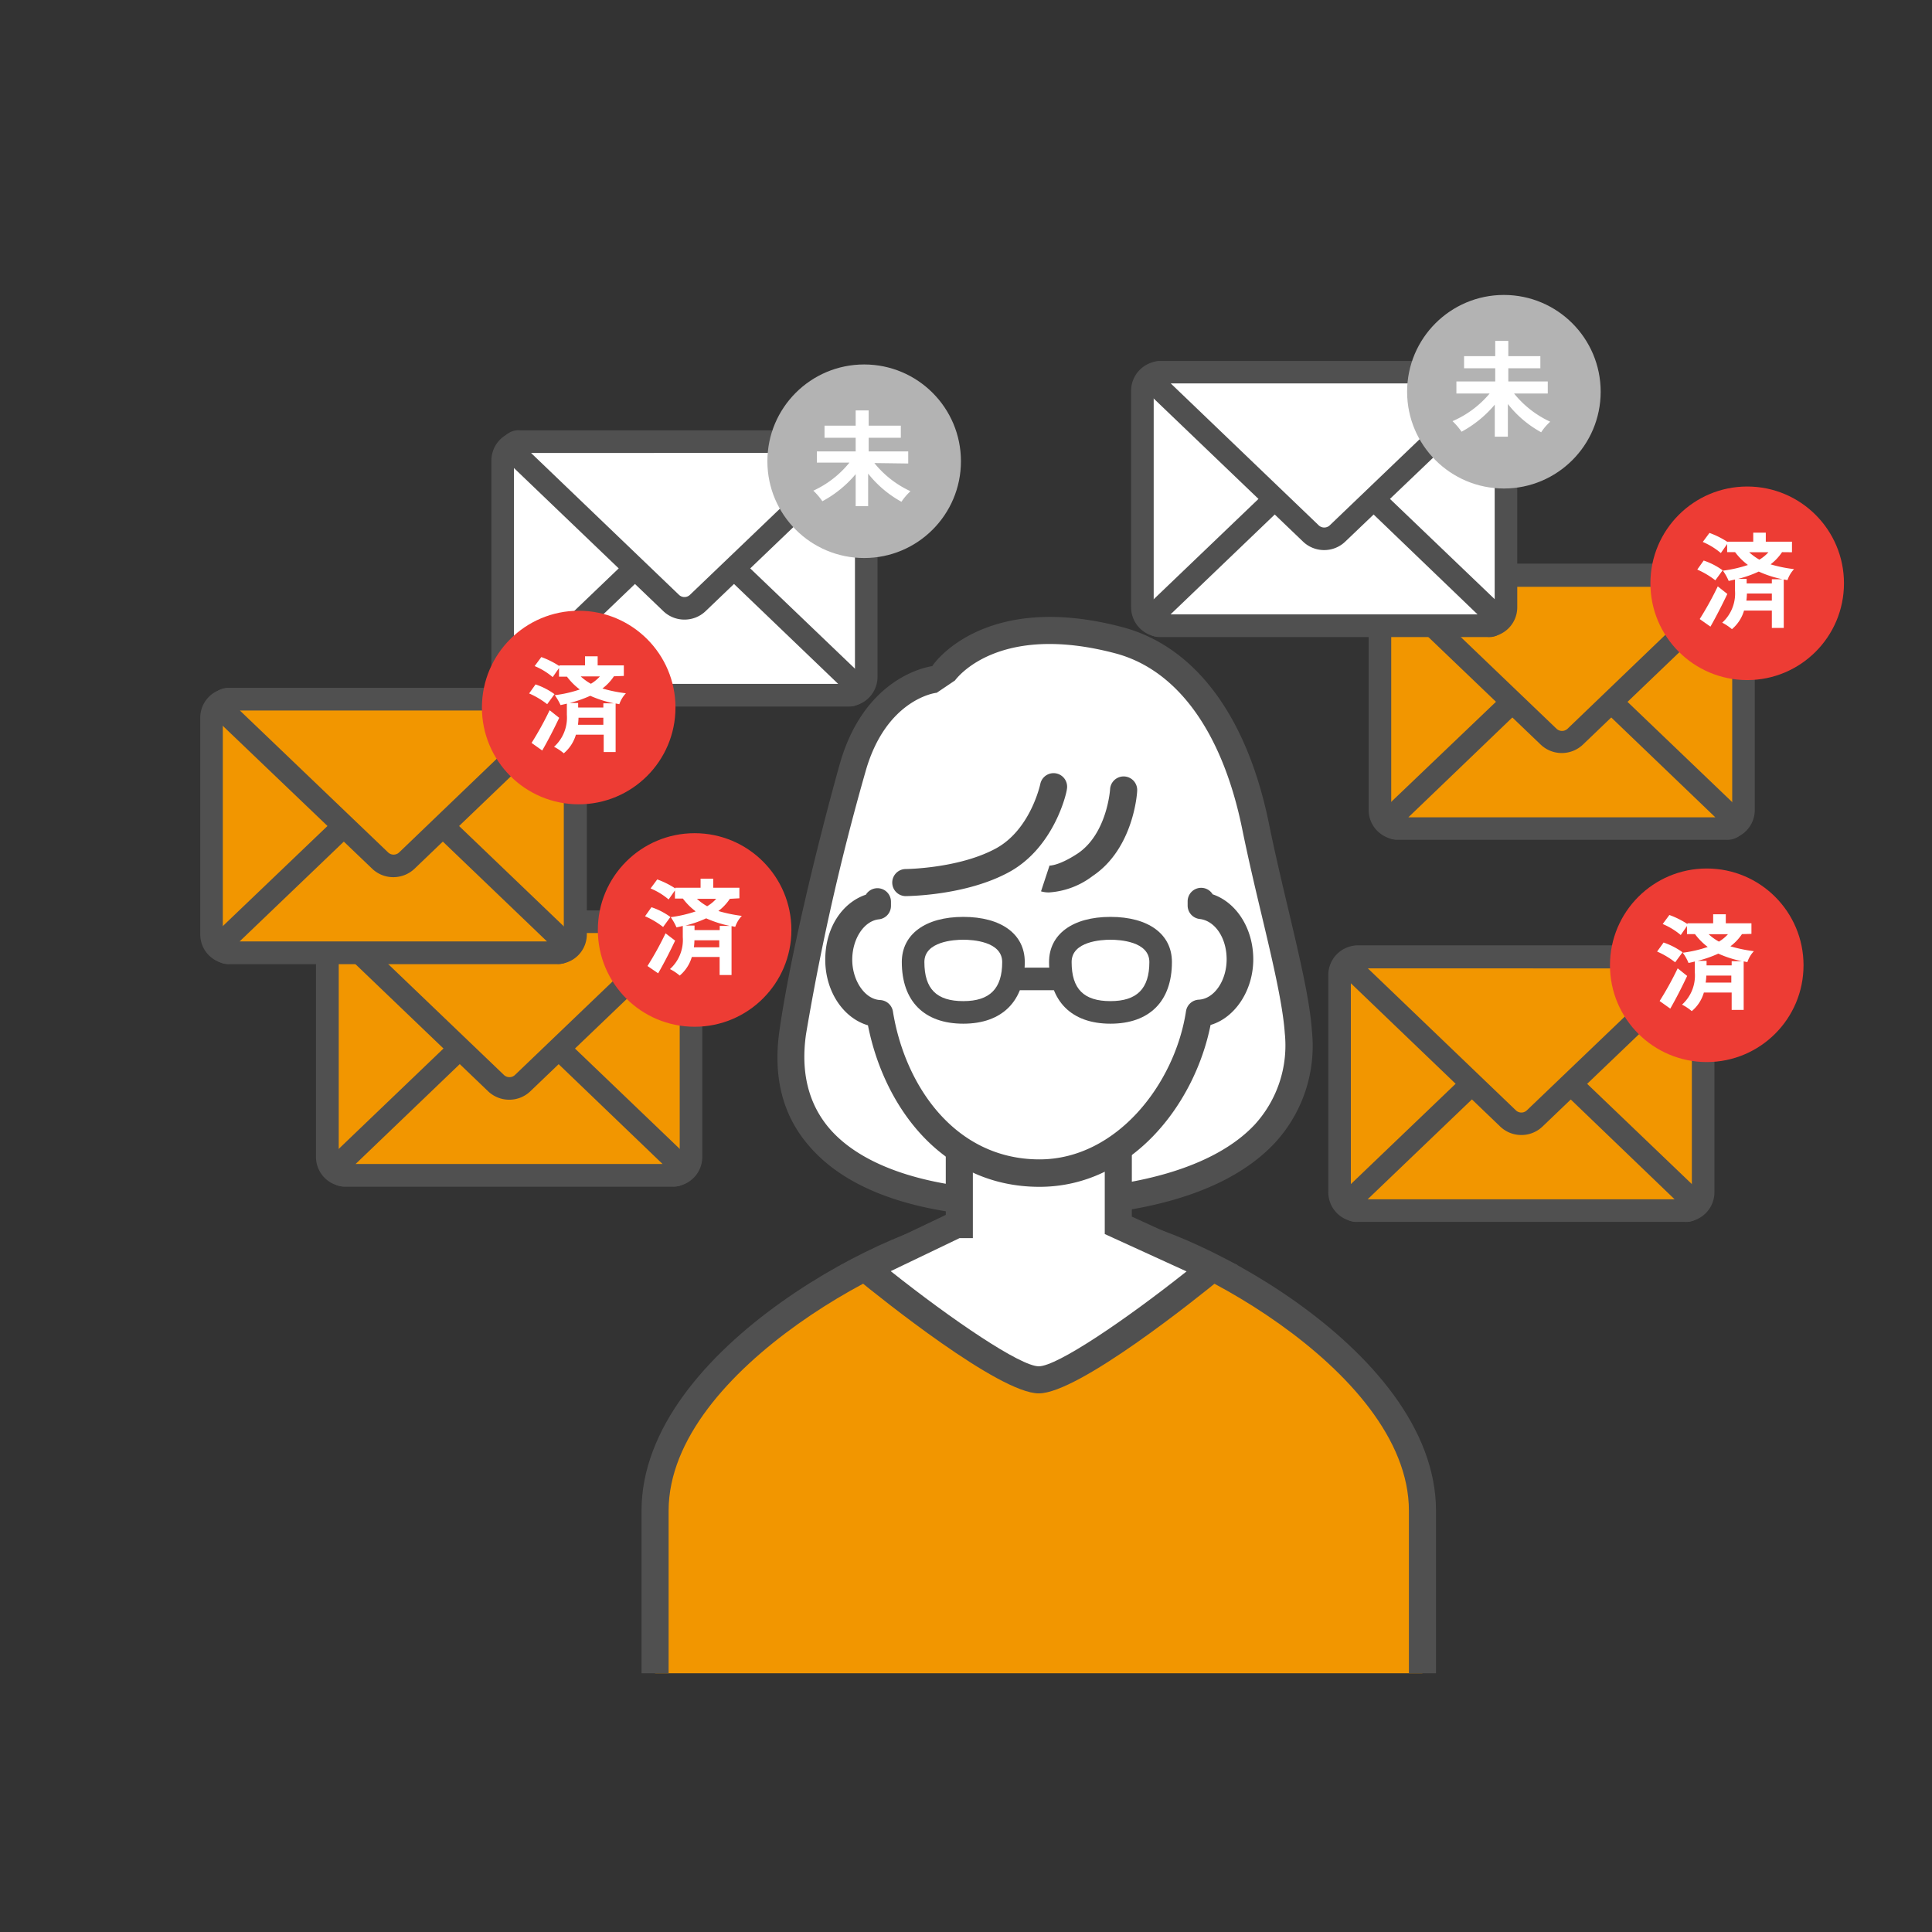 <svg xmlns="http://www.w3.org/2000/svg" viewBox="0 0 214 214"><rect x="0" y="0" width="214" height="214" fill="#333333" stroke="none"/><defs><style>.cls-1{fill:#fff;}.cls-2{fill:#505050;}.cls-3{fill:#f29600;}.cls-4{fill:#ed3c34;}.cls-5{fill:#b3b3b3;}.cls-6{fill:none;}</style></defs><g id="レイヤー_2" data-name="レイヤー 2"><g id="レイヤー_1-2" data-name="レイヤー 1"><path class="cls-1" d="M103.58,75.25S97,76,94.42,85.1a267.55,267.55,0,0,0-6.63,29.24c-2,13.74,10.66,19,26.18,19,15.09,0,30.8-4.3,29.82-19-.34-5.12-3-14.13-4.72-22.74-2.28-11.26-7.69-18.7-15.14-20.68-14.27-3.79-19.39,3.6-19.39,3.6"/><path class="cls-2" d="M114,134.86c-8,0-18.69-1.36-24.32-7.86-3-3.4-4.08-7.73-3.34-12.87,1.14-8,4.17-20.54,6.66-29.44,2.6-9.26,9.08-10.72,10.27-10.91l.07-.11c.23-.34,5.89-8.21,21-4.2,8.05,2.14,13.82,9.89,16.23,21.83.64,3.13,1.39,6.31,2.12,9.38,1.29,5.47,2.41,10.19,2.63,13.56a15.85,15.85,0,0,1-4.14,12.39C134.78,133.43,122.85,134.86,114,134.86ZM103.75,76.74c-.25,0-5.67.82-7.89,8.76a267.15,267.15,0,0,0-6.58,29.05c-.61,4.24.28,7.77,2.63,10.49,3.82,4.4,11.65,6.82,22.06,6.82,11.72,0,20.59-2.58,25-7.28a13,13,0,0,0,3.34-10.14c-.21-3.12-1.35-8-2.56-13.07-.74-3.09-1.49-6.29-2.14-9.47-2.18-10.77-7.17-17.7-14.06-19.53-13-3.44-17.58,2.75-17.77,3a464.05,464.05,0,0,1-2,1.35Z"/><path class="cls-3" d="M157.56,185.34v-18c0-17-28.2-31-35-31h-15c-6.79,0-35,14-35,31v18"/><path class="cls-2" d="M159.06,185.34h-3v-18c0-15.89-27.14-29.5-33.5-29.5h-15c-6.36,0-33.5,13.61-33.5,29.5v18h-3v-18c0-18.29,29.12-32.5,36.5-32.5h15c7.39,0,36.5,14.21,36.5,32.5Z"/><path class="cls-1" d="M123.87,135.72v-9.08H106.26v9H106l-10.1,4.82s15.12,12.36,19.2,12.36,19.2-12.36,19.2-12.36Z"/><path class="cls-2" d="M115.06,154.34c-4.39,0-17.55-10.58-20.14-12.7l-1.84-1.5,11.68-5.57v-9.43h20.61v9.62l11.7,5.35-1.86,1.53C132.62,143.76,119.46,154.34,115.06,154.34ZM98.66,140.8c6.81,5.41,14.37,10.54,16.4,10.54s9.57-5.11,16.37-10.51l-9.06-4.14v-8.55H107.76v9h-1.47Z"/><path class="cls-1" d="M97.18,99.88v.46c-2.4.27-4.28,2.84-4.28,6s2,5.85,4.52,6c1.4,8.8,7.45,17.69,17.72,17.69,9.4,0,16.31-8.89,17.71-17.69,2.51-.12,4.52-2.75,4.52-6s-1.88-5.69-4.27-6v-.46"/><path class="cls-2" d="M115.14,131.46c-10.76,0-17.21-8.82-19-17.89-2.73-.8-4.73-3.75-4.73-7.27s1.87-6.31,4.5-7.2a1.5,1.5,0,0,1,2.78.78v.46a1.5,1.5,0,0,1-1.33,1.49C95.7,102,94.4,104,94.4,106.3s1.39,4.39,3.09,4.47A1.51,1.51,0,0,1,98.9,112c1.3,8.17,6.83,16.42,16.24,16.42,8.52,0,15-8.35,16.23-16.42a1.51,1.51,0,0,1,1.41-1.27c1.7-.08,3.09-2.09,3.09-4.47s-1.29-4.28-3-4.47a1.5,1.5,0,0,1-1.32-1.49v-.46a1.5,1.5,0,0,1,1.5-1.5,1.48,1.48,0,0,1,1.27.72c2.63.89,4.5,3.78,4.5,7.2s-2,6.47-4.73,7.27C132.31,122.43,125.25,131.46,115.14,131.46Z"/><path class="cls-1" d="M112.26,106.56c0,4.19-2.49,5.58-5.56,5.58s-5.56-1.39-5.56-5.58c0-2.57,2.49-3.72,5.56-3.72S112.26,104,112.26,106.56Z"/><path class="cls-2" d="M106.7,113.39c-4.33,0-6.81-2.49-6.81-6.83,0-3.07,2.61-5,6.81-5s6.81,1.9,6.81,5C113.51,110.9,111,113.39,106.7,113.39Zm0-9.3c-1,0-4.31.18-4.31,2.47,0,3,1.37,4.33,4.31,4.33s4.31-1.38,4.31-4.33C111,104.27,107.71,104.09,106.7,104.09Z"/><path class="cls-1" d="M117.45,106.56c0,4.19,2.48,5.58,5.55,5.58s5.56-1.39,5.56-5.58c0-2.57-2.49-3.72-5.56-3.72S117.45,104,117.45,106.56Z"/><path class="cls-2" d="M123,113.39c-4.32,0-6.8-2.49-6.8-6.83,0-3.07,2.6-5,6.8-5s6.81,1.9,6.81,5C129.81,110.9,127.33,113.39,123,113.39Zm0-9.3c-1,0-4.3.18-4.3,2.47,0,3,1.36,4.33,4.3,4.33s4.31-1.38,4.31-4.33C127.31,104.27,124,104.09,123,104.09Z"/><line class="cls-1" x1="113" y1="108.43" x2="116.7" y2="108.43"/><path class="cls-2" d="M116.7,109.68H113a1.25,1.25,0,0,1,0-2.5h3.7a1.25,1.25,0,0,1,0,2.5Z"/><path class="cls-2" d="M116.21,98.85a3,3,0,0,1-.9-.12l.94-2.85-.12,0s1,.13,3.24-1.34c3.26-2.19,3.59-7.07,3.59-7.12a1.5,1.5,0,0,1,3,.17c0,.26-.4,6.41-4.93,9.44A8.91,8.91,0,0,1,116.21,98.85Z"/><path class="cls-2" d="M100.33,99.26a1.5,1.5,0,0,1,0-3s5.9-.05,10-2.29c3.82-2.09,4.89-7.08,4.9-7.13a1.5,1.5,0,1,1,2.94.6c0,.26-1.34,6.4-6.4,9.16-4.78,2.61-11.17,2.65-11.44,2.66Z"/><rect class="cls-3" x="148.38" y="106.01" width="40.27" height="28.08" rx="2.02"/><path class="cls-2" d="M186.62,135.34H150.4a3.28,3.28,0,0,1-3.27-3.28V108a3.28,3.28,0,0,1,3.27-3.28h36.22A3.28,3.28,0,0,1,189.9,108v24A3.28,3.28,0,0,1,186.62,135.34ZM150.4,107.26a.79.79,0,0,0-.77.78v24a.79.79,0,0,0,.77.78h36.22a.79.79,0,0,0,.78-.78V108a.79.79,0,0,0-.78-.78Z"/><path class="cls-3" d="M150.4,134.09c-1.11,0-1.36-.63-.56-1.4l17.21-16.49a2.15,2.15,0,0,1,2.93,0l17.21,16.49c.8.77.55,1.4-.57,1.4Z"/><path class="cls-2" d="M186.62,135.34H150.4a2,2,0,0,1-1.42-3.56l17.21-16.48a3.39,3.39,0,0,1,4.65,0l17.21,16.48a2,2,0,0,1-1.43,3.56Zm-35.13-2.5h34L169.11,117.1a.9.9,0,0,0-1.19,0Z"/><path class="cls-3" d="M186.62,106c1.12,0,1.37.63.57,1.4L170,123.9a2.15,2.15,0,0,1-2.93,0l-17.21-16.49c-.8-.77-.55-1.4.56-1.4Z"/><path class="cls-2" d="M168.51,125.72a3.36,3.36,0,0,1-2.32-.92L149,108.31a2,2,0,0,1,1.42-3.55h36.22a2.08,2.08,0,0,1,2.16,1.2,2.06,2.06,0,0,1-.73,2.35L170.84,124.8A3.37,3.37,0,0,1,168.51,125.72Zm-17-18.46L167.92,123a.88.88,0,0,0,1.19,0l16.43-15.73Z"/><circle class="cls-4" cx="189.05" cy="106.92" r="10.72"/><path class="cls-1" d="M185.55,106.59a9,9,0,0,0-2-1.19l.72-1a8,8,0,0,1,2.1,1.08Zm1.33,1.51c-.57,1.21-1.23,2.51-1.87,3.62l-1.18-.84a35.66,35.66,0,0,0,2-3.62Zm6.07-4.63a5.66,5.66,0,0,1-1.28,1.35,16.58,16.58,0,0,0,2.6.54,3.22,3.22,0,0,0-.72,1.21l-.41-.08v5.37h-1.33v-1.92h-3.08a4.18,4.18,0,0,1-1.34,2.06,5.34,5.34,0,0,0-1.08-.72,4.32,4.32,0,0,0,1.42-3.54V106.5a7.18,7.18,0,0,1-.7.16,5.06,5.06,0,0,0-.64-1.13,13.9,13.9,0,0,0,2.77-.64,7,7,0,0,1-1.41-1.42h-.89v-.9l-.69,1a7.66,7.66,0,0,0-2-1.22l.74-1a9.56,9.56,0,0,1,2,1v-.08h2.85v-1h1.4v1H194v1.17Zm0,3a12.55,12.55,0,0,1-2.62-.84,13.25,13.25,0,0,1-2.3.8h1v.5h2.78v-.46Zm-1.18,2.37v-.78H189a5.63,5.63,0,0,1-.07.78Zm-2.51-5.36a5.85,5.85,0,0,0,1.14.82,4.4,4.4,0,0,0,1-.82Z"/><rect class="cls-1" x="55.68" y="48.92" width="40.27" height="28.08" rx="2.02"/><path class="cls-2" d="M93.93,78.25H57.71A3.28,3.28,0,0,1,54.43,75v-24a3.28,3.28,0,0,1,3.28-3.27H93.93a3.28,3.28,0,0,1,3.27,3.27V75A3.28,3.28,0,0,1,93.93,78.25ZM57.71,50.17a.79.79,0,0,0-.78.77V75a.79.79,0,0,0,.78.78H93.93A.79.79,0,0,0,94.7,75v-24a.78.78,0,0,0-.77-.77Z"/><path class="cls-1" d="M57.71,77c-1.12,0-1.37-.63-.57-1.4L74.35,59.11a2.15,2.15,0,0,1,2.93,0L94.49,75.6c.8.77.55,1.4-.56,1.4Z"/><path class="cls-2" d="M93.93,78.25H57.71a2,2,0,0,1-1.43-3.56L73.49,58.21a3.39,3.39,0,0,1,4.65,0L95.35,74.69a2,2,0,0,1-1.42,3.56Zm-35.14-2.5H92.84L76.42,60a.91.91,0,0,0-1.2,0Z"/><path class="cls-1" d="M93.93,48.92c1.11,0,1.36.63.56,1.4L77.28,66.81a2.15,2.15,0,0,1-2.93,0L57.14,50.32c-.8-.77-.55-1.4.57-1.4Z"/><path class="cls-2" d="M75.82,68.63a3.37,3.37,0,0,1-2.33-.92L56.28,51.22a2.06,2.06,0,0,1-.73-2.35,2.08,2.08,0,0,1,2.16-1.2H93.93a2,2,0,0,1,1.43,3.55L78.14,67.71A3.36,3.36,0,0,1,75.82,68.63Zm-17-18.46L75.22,65.9a.88.88,0,0,0,1.19,0L92.84,50.17Z"/><circle class="cls-5" cx="95.72" cy="51.09" r="10.72"/><path class="cls-1" d="M96.85,51.29a11.1,11.1,0,0,0,4,3.12,6.47,6.47,0,0,0-1,1.17,12.2,12.2,0,0,1-3.69-3.12v3.61H94.78V52.52a12.53,12.53,0,0,1-3.69,3,7.24,7.24,0,0,0-1-1.17,11.09,11.09,0,0,0,4-3.11H90.48V50h4.3V48.49H91.33V47.15h3.45V45.46h1.44v1.69h3.56v1.34H96.22V50h4.38v1.34Z"/><rect class="cls-3" x="152.85" y="63.7" width="40.27" height="28.08" rx="2.02"/><path class="cls-2" d="M191.1,93H154.88a3.28,3.28,0,0,1-3.28-3.28v-24a3.28,3.28,0,0,1,3.28-3.27H191.1a3.28,3.28,0,0,1,3.27,3.27v24A3.28,3.28,0,0,1,191.1,93ZM154.88,65a.79.79,0,0,0-.78.77v24a.79.79,0,0,0,.78.78H191.1a.79.79,0,0,0,.77-.78v-24a.78.78,0,0,0-.77-.77Z"/><path class="cls-3" d="M154.88,91.78c-1.12,0-1.37-.63-.56-1.4l17.21-16.49a2.13,2.13,0,0,1,2.92,0l17.21,16.49c.81.77.55,1.4-.56,1.4Z"/><path class="cls-2" d="M191.1,93H154.88a2,2,0,0,1-1.43-3.56L170.66,73a3.4,3.4,0,0,1,4.66,0l17.21,16.48a2.11,2.11,0,0,1,.73,2.36A2.08,2.08,0,0,1,191.1,93ZM156,90.53h34L173.59,74.79a.91.91,0,0,0-1.2,0Z"/><path class="cls-3" d="M191.1,63.7c1.11,0,1.37.63.56,1.4L174.45,81.58a2.13,2.13,0,0,1-2.92,0L154.32,65.1c-.81-.77-.56-1.4.56-1.4Z"/><path class="cls-2" d="M173,83.41a3.38,3.38,0,0,1-2.33-.92L153.45,66a2,2,0,0,1,1.43-3.55H191.1A2,2,0,0,1,192.53,66L175.32,82.49A3.4,3.4,0,0,1,173,83.41ZM156,65l16.42,15.73a.89.89,0,0,0,1.2,0L190,65Z"/><circle class="cls-4" cx="193.53" cy="64.61" r="10.72"/><path class="cls-1" d="M190,64.28a9.22,9.22,0,0,0-2-1.19l.71-1a7.66,7.66,0,0,1,2.1,1.08Zm1.33,1.51c-.57,1.2-1.24,2.51-1.87,3.62l-1.19-.84a35.53,35.53,0,0,0,2-3.62Zm6.06-4.63a5.61,5.61,0,0,1-1.27,1.35,15.53,15.53,0,0,0,2.6.53,3.37,3.37,0,0,0-.73,1.22l-.41-.08v5.37h-1.32V67.63h-3.08a4.25,4.25,0,0,1-1.34,2.06,5.64,5.64,0,0,0-1.08-.72,4.35,4.35,0,0,0,1.42-3.54V64.19l-.7.16a5.83,5.83,0,0,0-.64-1.14,14.07,14.07,0,0,0,2.77-.63,7.07,7.07,0,0,1-1.42-1.42h-.88v-.9l-.7,1a7.77,7.77,0,0,0-2-1.23l.74-1a9.39,9.39,0,0,1,2,1V60h2.85V59h1.39v1h2.9v1.17Zm.05,3a12.27,12.27,0,0,1-2.63-.85,12.86,12.86,0,0,1-2.29.81h.95v.5h2.79v-.46Zm-1.18,2.37v-.79H193.5a7.57,7.57,0,0,1-.06.79Zm-2.51-5.36a6.11,6.11,0,0,0,1.13.82,4.24,4.24,0,0,0,1-.82Z"/><rect class="cls-3" x="36.27" y="102.1" width="40.27" height="28.08" rx="2.02"/><path class="cls-2" d="M74.52,131.43H38.3A3.28,3.28,0,0,1,35,128.15v-24a3.28,3.28,0,0,1,3.28-3.28H74.52a3.28,3.28,0,0,1,3.27,3.28v24A3.28,3.28,0,0,1,74.52,131.43ZM38.3,103.35a.79.79,0,0,0-.78.78v24a.79.79,0,0,0,.78.78H74.52a.79.79,0,0,0,.77-.78v-24a.79.79,0,0,0-.77-.78Z"/><path class="cls-3" d="M38.3,130.18c-1.12,0-1.37-.63-.56-1.4L55,112.29a2.13,2.13,0,0,1,2.92,0l17.21,16.49c.8.77.55,1.4-.56,1.4Z"/><path class="cls-2" d="M74.52,131.43H38.3a2,2,0,0,1-1.43-3.55l17.21-16.49a3.39,3.39,0,0,1,4.65,0l17.21,16.49a2,2,0,0,1-1.42,3.55Zm-35.13-2.5h34L57,113.19a.9.9,0,0,0-1.2,0Z"/><path class="cls-3" d="M74.52,102.1c1.11,0,1.36.63.56,1.4L57.87,120A2.13,2.13,0,0,1,55,120L37.74,103.5c-.81-.77-.56-1.4.56-1.4Z"/><path class="cls-2" d="M56.41,121.81a3.38,3.38,0,0,1-2.33-.92L36.87,104.4a2,2,0,0,1,1.43-3.55H74.52a2,2,0,0,1,1.42,3.56L58.73,120.89A3.36,3.36,0,0,1,56.41,121.81Zm-17-18.46,16.42,15.73a.89.89,0,0,0,1.2,0l16.42-15.73Z"/><circle class="cls-4" cx="76.94" cy="103.01" r="10.72"/><path class="cls-1" d="M73.45,102.68a9.22,9.22,0,0,0-2-1.19l.71-1a7.66,7.66,0,0,1,2.1,1.08Zm1.33,1.51c-.57,1.21-1.24,2.51-1.88,3.62L71.72,107a35.53,35.53,0,0,0,2-3.62Zm6.06-4.63a5.43,5.43,0,0,1-1.27,1.35,16.58,16.58,0,0,0,2.6.54,3.25,3.25,0,0,0-.73,1.21l-.41-.08V108H79.71V106H76.63a4.25,4.25,0,0,1-1.34,2.06,5.64,5.64,0,0,0-1.08-.72,4.35,4.35,0,0,0,1.42-3.54v-1.24c-.23.06-.47.12-.7.16a6,6,0,0,0-.64-1.13,14.06,14.06,0,0,0,2.77-.64,7.07,7.07,0,0,1-1.42-1.42h-.88v-.9l-.7,1a7.49,7.49,0,0,0-2-1.22l.74-1a9.39,9.39,0,0,1,2,1v-.08H77.6v-1H79v1h2.9v1.17Zm0,3a12.94,12.94,0,0,1-2.62-.84,12.85,12.85,0,0,1-2.29.8h1v.5h2.79v-.46Zm-1.17,2.37v-.78H76.92a7.59,7.59,0,0,1-.06.78ZM77.2,99.56a5.79,5.79,0,0,0,1.13.82,4.24,4.24,0,0,0,1-.82Z"/><rect class="cls-3" x="23.43" y="77.45" width="40.27" height="28.08" rx="2.02"/><path class="cls-2" d="M61.68,106.78H25.46a3.28,3.28,0,0,1-3.28-3.28v-24a3.28,3.28,0,0,1,3.28-3.28H61.68A3.28,3.28,0,0,1,65,79.48v24A3.28,3.28,0,0,1,61.68,106.78ZM25.46,78.7a.79.79,0,0,0-.78.78v24a.79.79,0,0,0,.78.78H61.68a.79.79,0,0,0,.77-.78v-24a.79.79,0,0,0-.77-.78Z"/><path class="cls-3" d="M25.46,105.53c-1.12,0-1.37-.63-.56-1.4L42.11,87.64a2.13,2.13,0,0,1,2.92,0l17.21,16.49c.8.77.55,1.4-.56,1.4Z"/><path class="cls-2" d="M61.68,106.78H25.46A2,2,0,0,1,24,103.23L41.24,86.74a3.39,3.39,0,0,1,4.65,0L63.1,103.23a2,2,0,0,1-1.42,3.55Zm-35.14-2.5H60.59L44.17,88.54a.91.91,0,0,0-1.2,0Z"/><path class="cls-3" d="M61.68,77.45c1.11,0,1.36.63.56,1.4L45,95.34a2.13,2.13,0,0,1-2.92,0L24.9,78.85c-.81-.77-.56-1.4.56-1.4Z"/><path class="cls-2" d="M43.57,97.16a3.37,3.37,0,0,1-2.33-.92L24,79.75a2,2,0,0,1,1.43-3.55H61.68a2,2,0,0,1,1.42,3.55L45.9,96.24A3.4,3.4,0,0,1,43.57,97.16Zm-17-18.46L43,94.43a.89.89,0,0,0,1.2,0L60.59,78.7Z"/><circle class="cls-4" cx="64.1" cy="78.37" r="10.72"/><path class="cls-1" d="M60.61,78a9.22,9.22,0,0,0-2-1.19l.71-1a7.66,7.66,0,0,1,2.1,1.08Zm1.33,1.51c-.57,1.21-1.24,2.51-1.88,3.62l-1.18-.84a35.53,35.53,0,0,0,2-3.62ZM68,74.91a5.43,5.43,0,0,1-1.27,1.35,15.53,15.53,0,0,0,2.6.53A3.37,3.37,0,0,0,68.6,78l-.41-.08V83.3H66.87V81.38H63.79a4.25,4.25,0,0,1-1.34,2.06,5.64,5.64,0,0,0-1.08-.72,4.35,4.35,0,0,0,1.42-3.54V77.94l-.7.16A6.39,6.39,0,0,0,61.45,77a13.39,13.39,0,0,0,2.77-.63,7.07,7.07,0,0,1-1.42-1.42h-.88V74l-.7,1a7.49,7.49,0,0,0-2-1.22l.74-1a9.39,9.39,0,0,1,2,1v-.08h2.84v-1h1.4v1h2.9v1.17Zm0,3a12.94,12.94,0,0,1-2.62-.84,13.69,13.69,0,0,1-2.29.8h.95v.5h2.79V77.9Zm-1.17,2.37v-.78H64.08a7.59,7.59,0,0,1-.06.78Zm-2.51-5.36a5.79,5.79,0,0,0,1.13.82,4.24,4.24,0,0,0,1-.82Z"/><rect class="cls-1" x="126.54" y="41.22" width="40.27" height="28.08" rx="2.02"/><path class="cls-2" d="M164.79,70.55H128.57a3.28,3.28,0,0,1-3.28-3.28v-24A3.28,3.28,0,0,1,128.57,40h36.22a3.28,3.28,0,0,1,3.27,3.27v24A3.28,3.28,0,0,1,164.79,70.55ZM128.57,42.47a.79.79,0,0,0-.78.77v24a.79.79,0,0,0,.78.78h36.22a.79.79,0,0,0,.77-.78v-24a.78.78,0,0,0-.77-.77Z"/><path class="cls-1" d="M128.57,69.3c-1.11,0-1.37-.63-.56-1.4l17.21-16.49a2.13,2.13,0,0,1,2.92,0L165.35,67.9c.81.77.55,1.4-.56,1.4Z"/><path class="cls-2" d="M164.79,70.55H128.57A2,2,0,0,1,127.14,67l17.21-16.48a3.4,3.4,0,0,1,4.66,0L166.22,67a2,2,0,0,1-1.43,3.56Zm-35.13-2.5h34L147.28,52.31a.91.91,0,0,0-1.2,0Z"/><path class="cls-1" d="M164.79,41.22c1.11,0,1.37.63.56,1.4L148.14,59.11a2.13,2.13,0,0,1-2.92,0L128,42.62c-.81-.77-.55-1.4.56-1.4Z"/><path class="cls-2" d="M146.68,60.93a3.38,3.38,0,0,1-2.33-.92L127.14,43.52A2,2,0,0,1,128.57,40h36.22a2,2,0,0,1,1.43,3.55L149,60A3.36,3.36,0,0,1,146.68,60.93Zm-17-18.46L146.08,58.2a.89.89,0,0,0,1.2,0L163.7,42.47Z"/><circle class="cls-5" cx="166.58" cy="43.39" r="10.72"/><path class="cls-1" d="M167.71,43.59a11.1,11.1,0,0,0,4,3.12,6,6,0,0,0-1,1.17,12,12,0,0,1-3.69-3.13v3.62h-1.45V44.82a12.62,12.62,0,0,1-3.68,3,7.31,7.31,0,0,0-1-1.17A11.09,11.09,0,0,0,165,43.59h-3.68V42.25h4.3V40.79h-3.45V39.45h3.45V37.76h1.45v1.69h3.55v1.34h-3.55v1.46h4.37v1.34Z"/><rect class="cls-6" width="214" height="214"/></g></g></svg>